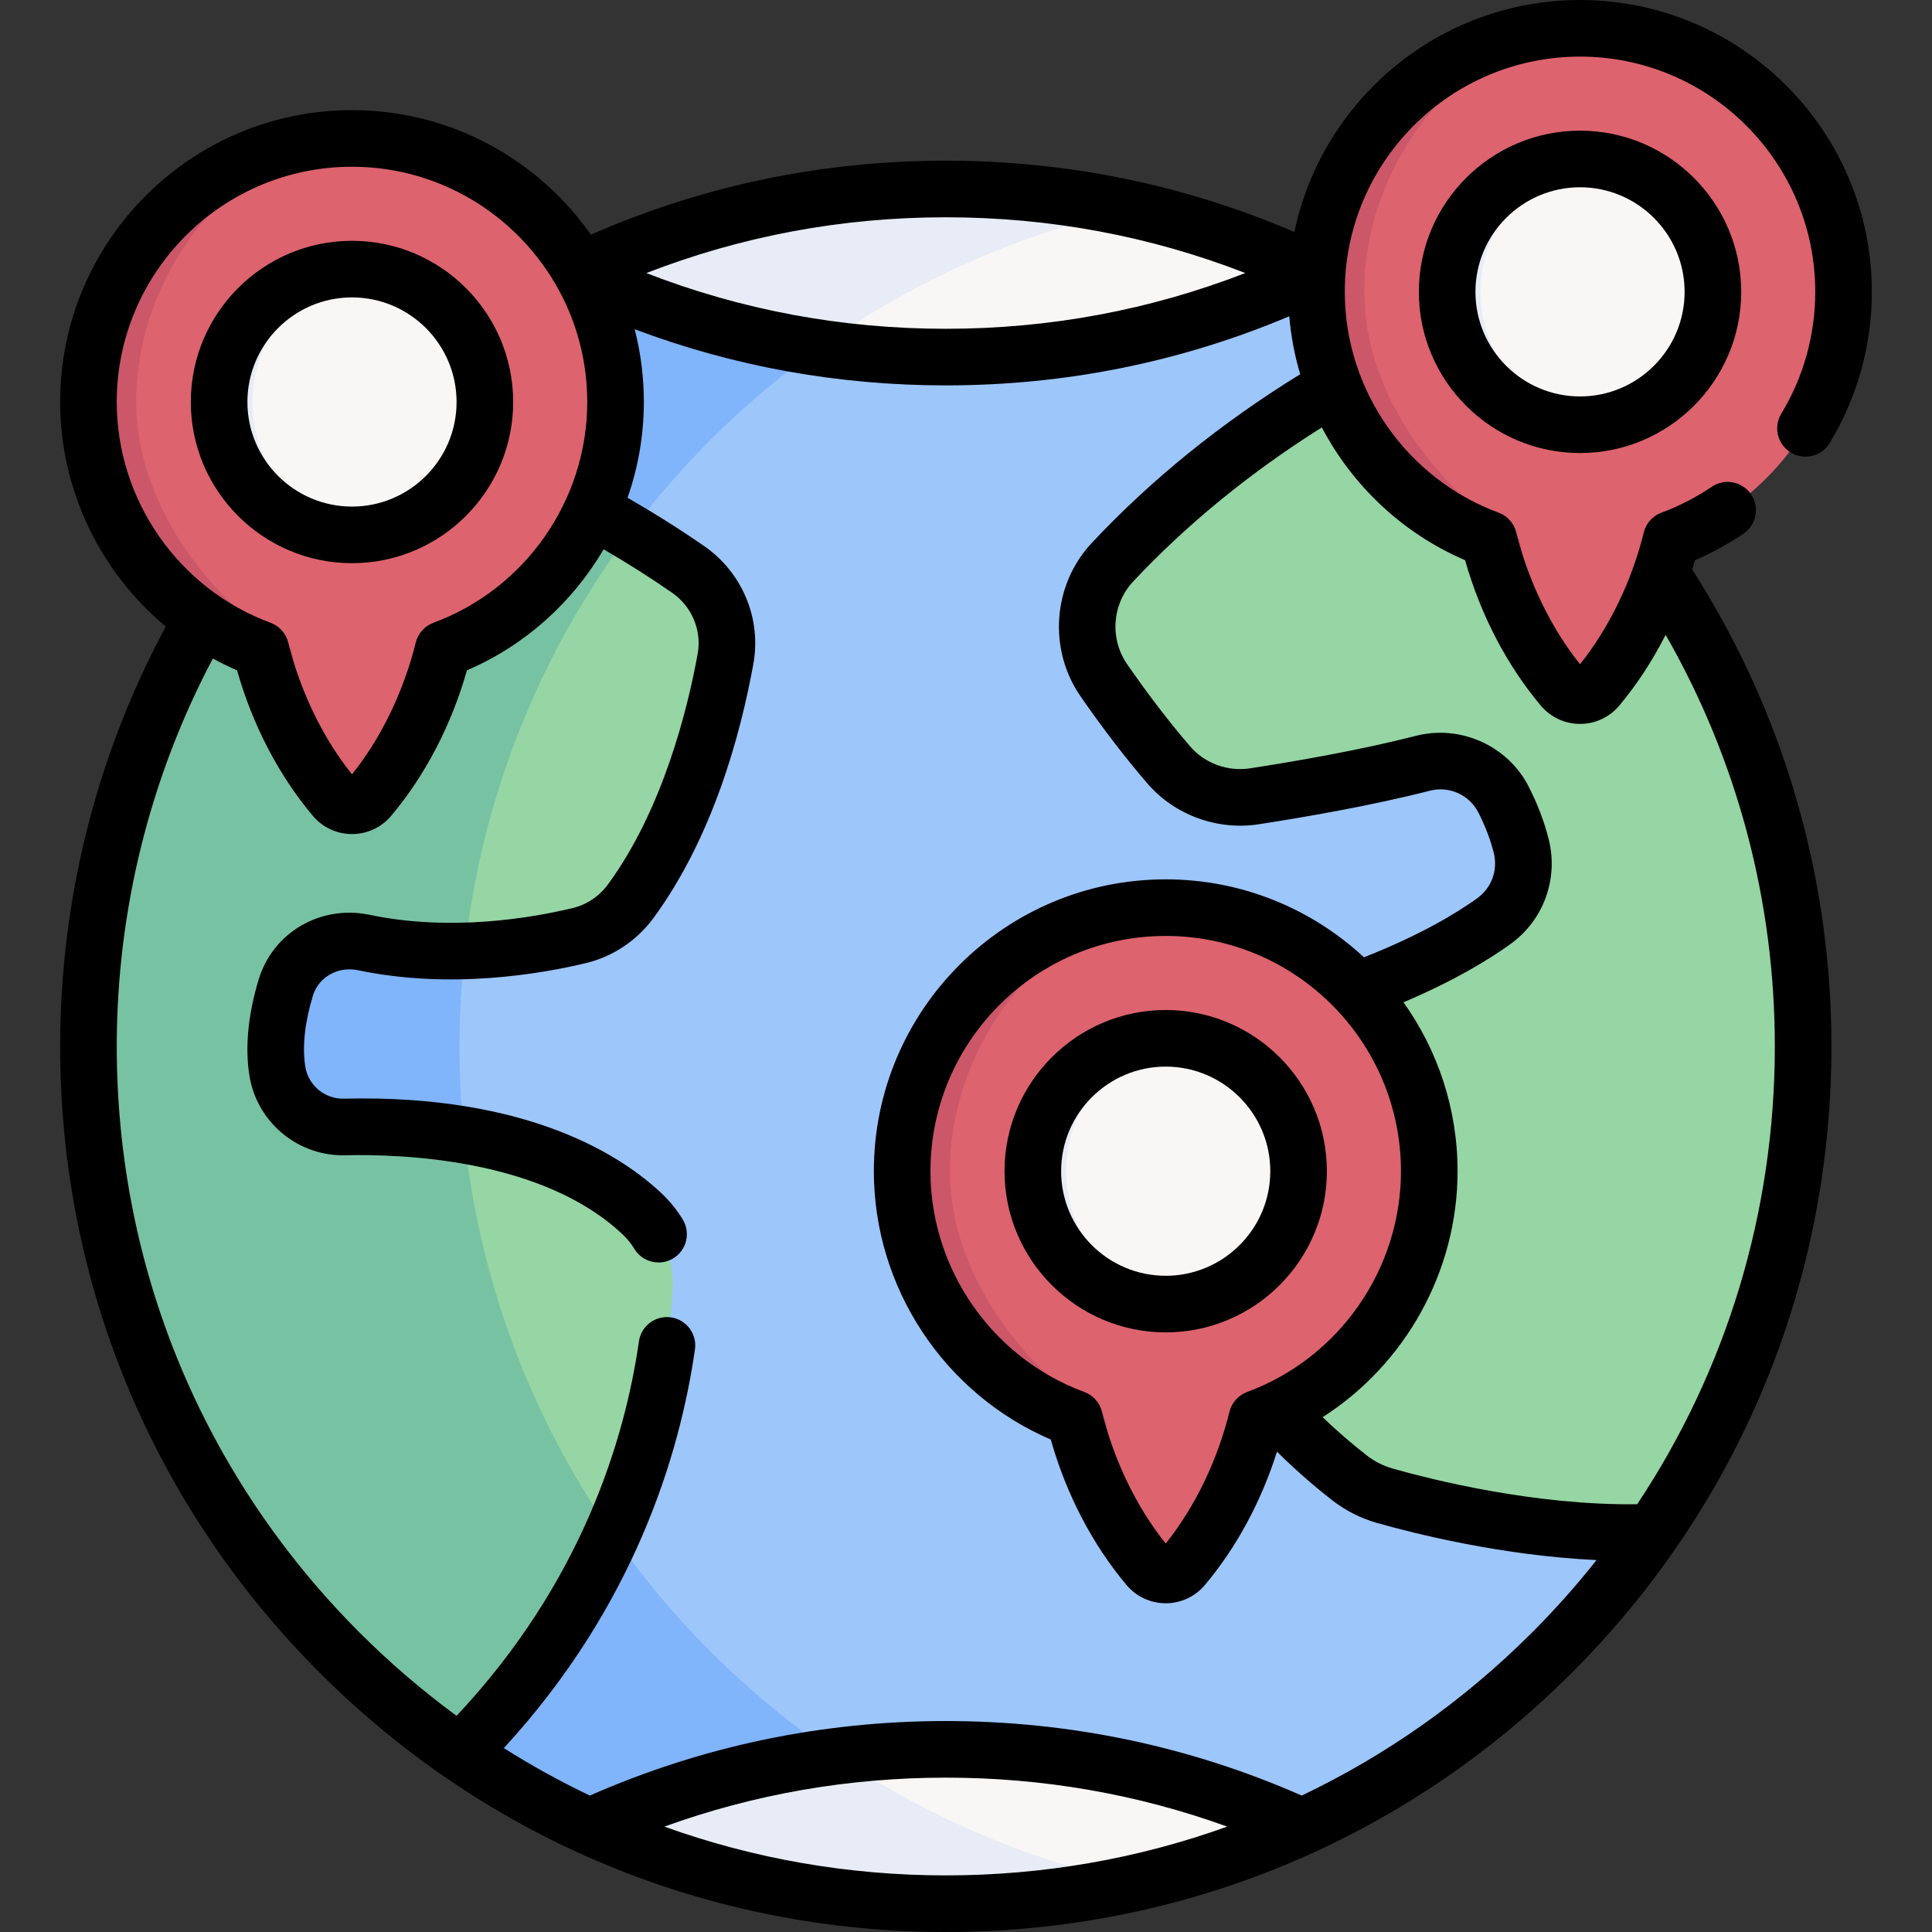 <svg xmlns="http://www.w3.org/2000/svg" width="512" viewBox="0 0 512 512" height="512" id="Capa_1"><rect x="0" y="0" width="512" height="512" fill="#333333" stroke="none"/><g><g><g><path fill="#9dc6fb" d="m378.351 89.381c-9.357-6.399-19.225-12.097-29.529-17.038-29.719-14.269-63.008-.001-98.178-.001s-68.46-14.268-98.178.001c-20.536 9.867-39.368 22.737-55.91 38.041-44.864 41.466-51.612 101.748-51.612 167.658 0 77.613 17.607 145.227 77.03 186.184 10.815 7.463 22.315 14.007 34.383 19.516 28.713 13.118 64.539 0 98.178 0s61.682 13.118 90.395 0c37.546-17.154 69.611-44.279 92.8-77.962 25.215-36.569-6.89-76.122-6.89-123.884 0-78.037 7.473-151.661-52.489-192.515z"></path><path fill="#80b4fb" d="m220.152 464.225c-59.423-40.956-98.382-109.489-98.382-187.102 0-65.909 28.101-125.273 72.963-166.74 16.543-15.304 35.374-28.174 55.91-38.041 15.479-7.433 25.751-.782 42.92-4.556-15.799-3.499-32.24-5.335-49.089-5.335-35.17 0-62.291-4.378-92.009 9.891-20.536 9.867-39.368 22.737-55.91 38.041-44.862 41.467-51.611 101.75-51.611 167.659 0 77.613 17.607 145.227 77.03 186.183 10.815 7.463 22.315 14.007 34.383 19.516 28.713 13.118 47.664 7.452 81.304 7.452 16.849 0 34.222-.891 50.021-4.374-15.741-3.469-18.819 3.466-33.147-3.078-12.068-5.51-23.568-12.054-34.383-19.516z"></path><path fill="#95d6a4" d="m75.873 261.543c-1.997 6.602-3.396 14.444-2.288 21.921 1.297 8.774 8.935 15.216 17.796 15.012 7.783-.189 19.254.058 31.599 2.143 16.455 2.726 34.471 8.672 47.442 21.061 5.349 5.116 8.22 12.331 7.842 19.721-.656 13.161-3.717 37.487-16.106 65.005-8.366 18.627-21.032 38.726-40.126 57.82h-.058c-59.423-40.956-98.382-109.489-98.382-187.102 0-65.909 28.101-125.274 72.963-166.74 18.015 5.174 43.696 14.488 70.573 30.579 5.072 3.046 10.173 6.325 15.289 9.867 7.652 5.291 11.558 14.517 9.897 23.67-3.003 16.5-9.94 43.522-25.113 64.204-3.338 4.533-8.118 7.768-13.584 9.08-6.952 1.661-17.869 3.731-30.447 4.067-8.366.233-17.476-.292-26.643-2.215-8.951-1.881-17.987 3.147-20.654 11.907z"></path><path fill="#95d6a4" d="m477.696 277.124c0 47.763-14.75 92.086-39.965 128.655-29.398 1.107-59.277-6.37-70.865-9.663-3.367-.962-6.515-2.551-9.284-4.708-39.12-30.404-50.926-68.809-54.351-92.451-1.72-11.82 6.005-22.971 17.665-25.55 41.452-9.183 63.912-21.543 74.844-29.399 6.311-4.547 9.182-12.476 7.273-20.012-1.181-4.62-2.9-8.774-4.722-12.316-3.994-7.769-12.87-11.704-21.309-9.518-15.1 3.877-32.794 6.923-44.614 8.745-8.497 1.312-17.111-1.822-22.708-8.352-6.632-7.71-12.52-15.668-17.14-22.344-6.705-9.663-5.772-22.737 2.288-31.322 28.436-30.317 61.26-49.133 83.545-59.511 59.96 40.857 99.343 109.71 99.343 187.746z"></path><path fill="#f9f6f6" d="m344.93 483.741c-14.327 6.545-29.456 11.632-45.198 15.115h-.015c-15.799 3.484-32.226 5.32-49.075 5.32-33.64 0-65.574-7.317-94.287-20.434 20.289-9.284 42.195-15.653 65.166-18.598 9.532-1.224 19.254-1.851 29.121-1.851 33.641-.001 65.575 7.316 94.288 20.448z"></path><path fill="#78c2a4" d="m91.38 298.476c-8.862.204-16.499-6.238-17.796-15.012-1.108-7.478.291-15.319 2.288-21.921 2.667-8.76 11.704-13.788 20.653-11.908 9.168 1.924 18.277 2.448 26.643 2.215 4.576-41.321 20.245-79.304 43.959-110.888-26.877-16.091-52.558-25.405-70.573-30.579-44.862 41.466-72.963 100.831-72.963 166.74 0 77.613 38.959 146.145 98.382 187.102h.058c19.093-19.094 31.759-39.193 40.126-57.82-21.265-30.637-35.17-66.74-39.178-105.787-12.345-2.083-23.815-2.331-31.599-2.142z"></path><path fill="#f9f6f6" d="m348.822 72.342c-29.719 14.269-63.008 22.256-98.178 22.256-11.369 0-22.562-.831-33.494-2.449-22.839-3.381-44.586-10.159-64.685-19.807 29.719-14.269 63.008-22.271 98.178-22.271 16.849 0 33.275 1.837 49.075 5.335h.015c17.169 3.775 33.61 9.503 49.089 16.936z"></path><path fill="#e7ecf6" d="m221.522 465.143c-22.97 2.944-44.877 9.314-65.166 18.598 28.713 13.118 60.647 20.434 94.287 20.434 16.849 0 33.275-1.836 49.075-5.32-15.741-3.469-30.856-8.57-45.183-15.115-11.558-5.275-22.606-11.498-33.013-18.597zm29.121-392.801c15.479-7.433 31.905-13.162 49.075-16.937-15.799-3.498-32.226-5.335-49.075-5.335-35.17 0-68.46 8.002-98.178 22.271 20.099 9.649 41.845 16.426 64.685 19.807 10.537-7.518 21.731-14.151 33.493-19.806z"></path></g><g><path fill="#dd636e" d="m488.567 77.344c0-38.574-31.27-69.844-69.844-69.844s-69.844 31.27-69.844 69.844c0 30.073 19.007 55.705 45.663 65.543 3.477 14.072 10.1 28.056 19.527 39.287 2.433 2.899 6.876 2.899 9.309 0 9.427-11.231 16.05-25.215 19.527-39.287 26.655-9.838 45.662-35.47 45.662-65.543z"></path><path fill="#cb5769" d="m418.715 184.348c-1.717-.003-3.434-.73-4.646-2.173-9.427-11.233-16.05-25.217-19.527-39.289-26.656-9.837-45.663-35.47-45.663-65.543 0-38.573 31.27-69.843 69.843-69.843-25.452 0-57.191 31.27-57.191 69.843 0 30.073 23.645 55.706 41.234 65.543 2.294 14.073 6.666 28.056 12.886 39.289.802 1.443 1.935 2.17 3.064 2.173z"></path><circle r="35.215" fill="#f9f6f6" cy="77.344" cx="418.723"></circle><path fill="#e7ecf6" d="m423.14 112.283c-1.448.184-2.921.276-4.416.276-19.449 0-35.216-15.767-35.216-35.216s15.767-35.216 35.216-35.216c1.495 0 2.968.092 4.416.276-17.364 2.17-30.799 16.986-30.799 34.94-.001 17.954 13.435 32.77 30.799 34.94z"></path></g><g><path fill="#dd636e" d="m378.769 310.377c0-38.574-31.27-69.844-69.844-69.844s-69.844 31.27-69.844 69.844c0 30.073 19.007 55.705 45.663 65.543 3.477 14.072 10.1 28.056 19.527 39.287 2.433 2.899 6.876 2.899 9.309 0 9.427-11.231 16.05-25.215 19.527-39.287 26.655-9.838 45.662-35.47 45.662-65.543z"></path><path fill="#cb5769" d="m308.917 417.382c-1.717-.003-3.434-.73-4.646-2.173-9.427-11.233-16.05-25.217-19.527-39.289-26.656-9.837-45.663-35.47-45.663-65.543 0-38.573 31.27-69.843 69.843-69.843-25.452 0-57.191 31.27-57.191 69.843 0 30.073 23.645 55.706 41.234 65.543 2.294 14.073 6.666 28.056 12.886 39.289.801 1.442 1.934 2.169 3.064 2.173z"></path><circle r="35.215" fill="#f9f6f6" cy="310.377" cx="308.925"></circle><path fill="#e7ecf6" d="m313.341 345.316c-1.448.184-2.921.276-4.416.276-19.449 0-35.216-15.767-35.216-35.216s15.767-35.216 35.216-35.216c1.495 0 2.968.092 4.416.276-17.364 2.17-30.799 16.986-30.799 34.94s13.435 32.77 30.799 34.94z"></path></g><g><path fill="#dd636e" d="m163.126 106.533c0-38.574-31.27-69.844-69.844-69.844s-69.844 31.27-69.844 69.844c0 30.073 19.007 55.705 45.663 65.543 3.477 14.072 10.1 28.056 19.527 39.287 2.433 2.899 6.876 2.899 9.309 0 9.427-11.231 16.05-25.215 19.527-39.287 26.655-9.838 45.662-35.47 45.662-65.543z"></path><path fill="#cb5769" d="m93.274 213.537c-1.717-.003-3.434-.73-4.646-2.173-9.427-11.233-16.05-25.217-19.527-39.289-26.656-9.837-45.663-35.47-45.663-65.543 0-38.573 31.27-69.843 69.843-69.843-25.452 0-57.191 31.27-57.191 69.843 0 30.073 23.645 55.706 41.234 65.543 2.294 14.073 6.666 28.056 12.886 39.289.802 1.443 1.934 2.17 3.064 2.173z"></path><circle r="35.215" fill="#f9f6f6" cy="106.533" cx="93.282"></circle><path fill="#e7ecf6" d="m97.699 141.471c-1.448.184-2.921.276-4.416.276-19.449 0-35.216-15.767-35.216-35.216s15.767-35.216 35.216-35.216c1.495 0 2.968.092 4.416.276-17.364 2.17-30.799 16.986-30.799 34.939-.001 17.956 13.435 32.772 30.799 34.941z"></path></g></g><g><path d="m449.181 148.46c4.501-1.929 8.817-4.291 12.874-7.045 3.427-2.327 4.318-6.991 1.992-10.418-2.327-3.426-6.992-4.319-10.418-1.991-4.145 2.814-8.626 5.118-13.319 6.847-2.336.861-4.093 2.824-4.688 5.241-3.191 12.935-9.167 25.27-16.895 34.925-7.724-9.643-13.7-21.975-16.904-34.929-.597-2.414-2.351-4.375-4.684-5.236-24.378-8.998-40.757-32.513-40.757-58.514 0-34.375 27.966-62.34 62.34-62.34s62.34 27.965 62.34 62.34c0 11.417-3.113 22.583-9.002 32.29-2.148 3.542-1.02 8.154 2.521 10.302s8.153 1.02 10.303-2.522c7.312-12.053 11.178-25.909 11.178-40.07 0-42.646-34.694-77.34-77.34-77.34-37.211 0-68.362 26.418-75.698 61.481-29.186-12.531-60.209-18.899-92.381-18.899-32.771 0-64.377 6.593-94.048 19.606-14.004-19.935-37.155-33-63.313-33-42.648 0-77.344 34.696-77.344 77.344 0 23.337 10.648 45.057 27.992 59.512-18.327 34.029-27.99 72.343-27.99 111.242 0 62.693 24.413 121.635 68.742 165.966 44.33 44.333 103.269 68.748 165.961 68.748s121.632-24.415 165.962-68.748c44.329-44.332 68.742-103.273 68.742-165.966 0-45.052-12.751-88.662-36.901-126.368.254-.816.501-1.636.735-2.458zm-119.164-76.102c-25.217 9.801-51.839 14.774-79.374 14.774-27.528 0-54.145-4.97-79.356-14.767 25.225-9.802 51.847-14.782 79.356-14.782 27.525 0 54.147 4.972 79.374 14.775zm-299.079 34.175c0-34.377 27.967-62.344 62.344-62.344 24.505 0 45.743 14.217 55.926 34.831l-.048.1c.043.021.087.04.131.061 4.052 8.264 6.336 17.545 6.336 27.353 0 25.997-16.38 49.509-40.76 58.507-2.333.861-4.088 2.823-4.685 5.237-3.199 12.95-9.175 25.286-16.899 34.934-7.725-9.649-13.701-21.984-16.9-34.934-.597-2.415-2.351-4.376-4.685-5.237-24.38-8.999-40.76-32.511-40.76-58.508zm145.123 377.538c23.824-8.615 48.835-12.976 74.582-12.976s50.758 4.36 74.583 12.975c-23.603 8.497-48.752 12.93-74.583 12.93s-50.979-4.433-74.582-12.929zm229.937-51.425c-18.037 18.038-38.659 32.549-61.029 43.196-29.783-13.092-61.495-19.747-94.325-19.747s-64.541 6.655-94.325 19.747c-7.824-3.724-15.436-7.919-22.797-12.575 34.536-37.561 46.649-77.823 50.646-105.661.589-4.1-2.258-7.901-6.358-8.49-4.101-.588-7.901 2.258-8.49 6.358-3.746 26.093-15.235 64.024-48.326 99.236-9.034-6.631-17.631-13.99-25.704-22.064-41.496-41.499-64.349-96.673-64.349-155.36 0-35.9 8.787-71.264 25.469-102.771 2.079 1.132 4.212 2.184 6.411 3.127 4.113 14.493 11.006 27.751 20.063 38.542 2.588 3.083 6.378 4.852 10.398 4.853 4.02 0 7.811-1.769 10.399-4.853 9.057-10.791 15.949-24.049 20.063-38.542 15.427-6.621 27.996-18.033 36.226-32.069 6.254 3.629 12.328 7.478 18.125 11.494 5.253 3.635 7.921 9.987 6.798 16.183-2.587 14.247-9.12 41.138-23.785 61.137-2.325 3.15-5.631 5.37-9.321 6.252-10.844 2.61-32.26 6.315-53.833 1.801-12.952-2.72-25.586 4.614-29.39 17.078-2.794 9.236-3.642 17.722-2.522 25.202 1.81 12.318 12.425 21.444 24.831 21.444.189 0 .38-.002.571-.006 15.128-.372 52.586.96 73.716 21.124 1.158 1.115 2.147 2.347 2.94 3.662 1.409 2.335 3.888 3.627 6.429 3.626 1.319 0 2.655-.348 3.867-1.079 3.547-2.14 4.687-6.75 2.547-10.296-1.469-2.435-3.279-4.695-5.404-6.741-10.435-9.957-35.293-26.483-84.447-25.292-5.065.114-9.471-3.592-10.213-8.643-.792-5.286-.105-11.563 2.036-18.64 1.516-4.967 6.661-7.868 11.96-6.758 24.452 5.117 48.351 1.007 60.41-1.896 7.115-1.701 13.469-5.938 17.904-11.95 15.634-21.319 23.019-48.39 26.462-67.348 2.17-11.975-2.941-24.219-13.019-31.192-6.49-4.497-13.312-8.786-20.333-12.816 2.811-8.032 4.326-16.594 4.326-25.386 0-6.657-.846-13.12-2.435-19.288 26.249 9.88 53.895 14.886 82.452 14.886 31.685 0 62.246-6.167 91.023-18.314.445 5.253 1.426 10.393 2.897 15.355-20.931 12.906-39.479 27.907-55.185 44.656-10.423 11.091-11.68 28.231-2.994 40.749 5.815 8.405 11.747 16.138 17.626 22.978 7.207 8.409 18.524 12.578 29.557 10.885 12.215-1.884 30.001-4.957 45.385-8.901 5.045-1.307 10.412 1.086 12.777 5.688 1.827 3.555 3.216 7.171 4.124 10.745 1.166 4.587-.557 9.331-4.39 12.087-5.492 3.953-15.034 9.731-29.995 15.631-13.807-12.807-32.272-20.657-52.544-20.657-42.647 0-77.344 34.696-77.344 77.344 0 30.921 18.684 59.009 46.882 71.109 4.113 14.493 11.006 27.751 20.062 38.542 2.589 3.084 6.38 4.853 10.4 4.853s7.811-1.769 10.398-4.853c8.382-9.986 14.905-22.088 19.092-35.323 4.552 4.52 9.447 8.834 14.636 12.875 3.534 2.748 7.517 4.767 11.85 6.007 9.915 2.816 33.092 8.659 58.2 9.849-5.288 6.676-10.986 13.095-17.101 19.21zm-75.488-63.762c-2.333.861-4.088 2.823-4.685 5.237-3.199 12.95-9.175 25.285-16.899 34.935-7.726-9.649-13.701-21.984-16.9-34.935-.597-2.415-2.352-4.376-4.685-5.237-24.38-8.997-40.76-32.509-40.76-58.506 0-34.377 27.968-62.344 62.344-62.344 34.377 0 62.345 27.967 62.345 62.344-.001 25.997-16.381 49.509-40.76 58.506zm139.837-91.598c0 43.82-12.746 85.678-36.476 121.351-27.11.346-54.169-6.439-64.856-9.475-2.469-.707-4.742-1.859-6.752-3.421-4.133-3.218-8.06-6.622-11.746-10.172 21.875-14.021 35.752-38.55 35.752-65.191 0-16.673-5.321-32.118-14.329-44.762 13.621-5.776 22.74-11.389 28.283-15.38 8.871-6.379 12.862-17.353 10.168-27.959-1.188-4.67-2.979-9.349-5.321-13.907-5.544-10.79-18.118-16.405-29.863-13.356-14.775 3.788-32.043 6.769-43.923 8.601-5.936.914-12.023-1.316-15.892-5.829-5.545-6.451-11.154-13.767-16.678-21.751-4.681-6.745-4.011-15.97 1.6-21.939 14.269-15.217 31.061-28.921 49.987-40.825 8.14 15.464 21.407 28.083 37.962 35.187 4.117 14.496 11.011 27.751 20.062 38.53 2.584 3.083 6.369 4.854 10.387 4.858h.014c4.017 0 7.806-1.766 10.404-4.855 4.658-5.554 8.797-11.909 12.278-18.751 18.968 33.091 28.939 70.501 28.939 109.046z"></path><path d="m376.008 77.344c0 23.554 19.162 42.716 42.716 42.716s42.716-19.162 42.716-42.716c0-23.553-19.162-42.715-42.716-42.715s-42.716 19.162-42.716 42.715zm70.431 0c0 15.283-12.434 27.716-27.716 27.716s-27.716-12.433-27.716-27.716c0-15.282 12.434-27.715 27.716-27.715s27.716 12.433 27.716 27.715z"></path><path d="m308.925 267.662c-23.553 0-42.715 19.162-42.715 42.715 0 23.554 19.162 42.716 42.715 42.716 23.554 0 42.716-19.162 42.716-42.716-.001-23.553-19.163-42.715-42.716-42.715zm0 70.431c-15.282 0-27.715-12.433-27.715-27.716 0-15.282 12.433-27.715 27.715-27.715s27.716 12.433 27.716 27.715c-.001 15.283-12.434 27.716-27.716 27.716z"></path><path d="m93.282 149.248c23.553 0 42.715-19.162 42.715-42.715s-19.162-42.715-42.715-42.715-42.715 19.162-42.715 42.715 19.162 42.715 42.715 42.715zm0-70.431c15.282 0 27.715 12.433 27.715 27.715s-12.433 27.715-27.715 27.715-27.715-12.433-27.715-27.715 12.433-27.715 27.715-27.715z"></path></g></g></svg>